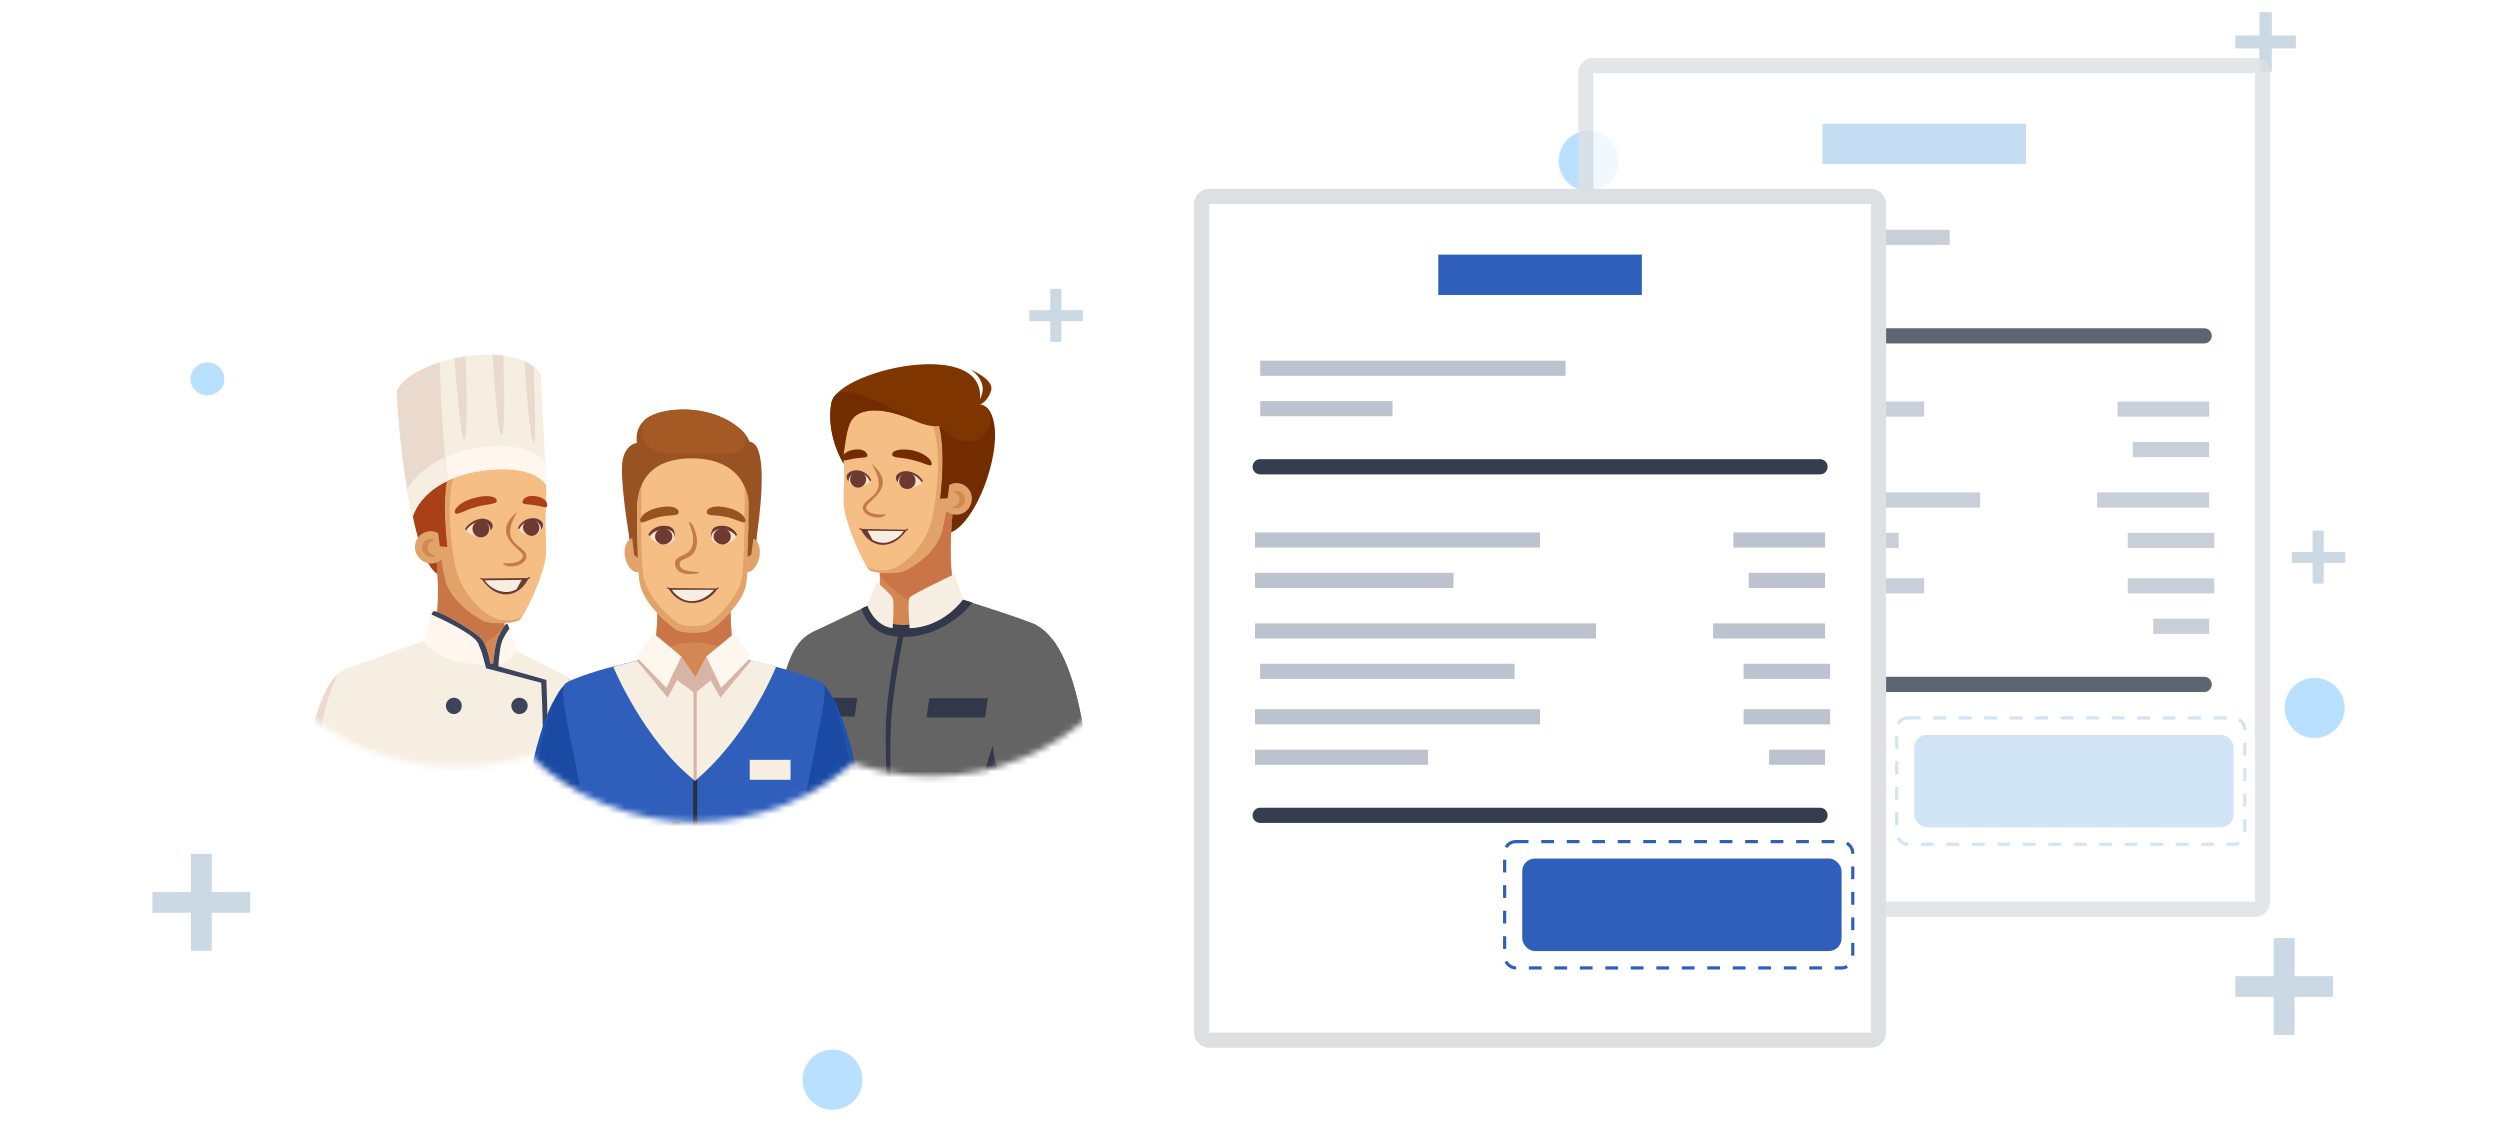 <svg width="410" height="185" viewBox="0 0 410 185" fill="none" xmlns="http://www.w3.org/2000/svg">
<path d="M382.612 163.491H376.307V169.749H372.887V163.491H366.582V160.097H372.887V153.839H376.307V160.097H382.612V163.491Z" fill="#CBD9E5"/>
<path d="M41.03 149.688H34.725V155.946H31.305V149.688H25V146.294H31.305V140.036H34.725V146.294H41.03V149.688Z" fill="#CBD9E5"/>
<path d="M177.595 52.673H174.068V56.068H172.252V52.673H168.832V50.87H172.252V47.37H174.068V50.87H177.595V52.673Z" fill="#CBD9E5"/>
<path d="M384.614 92.317H381.088V95.711H379.271V92.317H375.852V90.514H379.271V87.014H381.088V90.514H384.614V92.317Z" fill="#CBD9E5"/>
<path d="M264.296 138.965H260.449V142.89H258.312V138.965H254.465V136.95H258.312V133.025H260.449V136.95H264.296V138.965Z" fill="#CBD9E5"/>
<path d="M376.52 7.94H372.567V11.758H370.536V7.94H366.582V5.818H370.536V2H372.567V5.818H376.52V7.94Z" fill="#CBD9E5"/>
<path opacity="0.5" d="M379.611 111.17C382.283 111.17 384.527 113.397 384.527 116.049C384.527 118.807 382.283 121.034 379.611 121.034C376.833 121.034 374.695 118.807 374.695 116.049C374.695 113.397 376.833 111.17 379.611 111.17Z" fill="#77C2FF"/>
<path opacity="0.5" d="M136.537 172.136C139.315 172.136 141.453 174.363 141.453 177.121C141.453 179.773 139.315 182 136.537 182C133.758 182 131.621 179.773 131.621 177.121C131.621 174.363 133.758 172.136 136.537 172.136Z" fill="#77C2FF"/>
<path opacity="0.5" d="M260.541 21.447C263.319 21.447 265.457 23.675 265.457 26.433C265.457 29.084 263.319 31.312 260.541 31.312C257.762 31.312 255.625 29.084 255.625 26.433C255.625 23.675 257.762 21.447 260.541 21.447Z" fill="#77C2FF"/>
<path opacity="0.5" d="M34.013 59.426C35.509 59.426 36.791 60.593 36.791 62.184C36.791 63.669 35.509 64.835 34.013 64.835C32.517 64.835 31.234 63.669 31.234 62.184C31.234 60.593 32.517 59.426 34.013 59.426Z" fill="#77C2FF"/>
<path opacity="0.5" d="M209.025 149.189C210.521 149.189 211.803 150.356 211.803 151.947C211.803 153.432 210.521 154.599 209.025 154.599C207.529 154.599 206.246 153.432 206.246 151.947C206.246 150.356 207.529 149.189 209.025 149.189Z" fill="#77C2FF"/>
<path opacity="0.5" d="M270.103 112.32C271.279 112.32 272.241 113.381 272.241 114.548C272.241 115.714 271.279 116.775 270.103 116.775C268.821 116.775 267.859 115.714 267.859 114.548C267.859 113.381 268.821 112.32 270.103 112.32Z" fill="#77C2FF"/>
<g opacity="0.8" filter="url(#filter0_d_2573_6193)">
<path d="M261.32 10.75C260.63 10.75 260.07 11.31 260.07 12V147.862C260.07 148.552 260.63 149.112 261.32 149.112H369.824C370.514 149.112 371.074 148.552 371.074 147.862V12C371.074 11.31 370.514 10.75 369.824 10.75H261.32Z" fill="white" stroke="#DCE0E3" stroke-width="2.5" stroke-linejoin="round"/>
<path d="M298.879 20.283H332.265V26.911H298.879V20.283Z" fill="#B6D5EF"/>
<path d="M269.672 37.681H319.75V40.166H269.672V37.681Z" fill="#BCC3CF"/>
<path d="M269.672 44.309H291.373V46.794H269.672V44.309Z" fill="#BCC3CF"/>
<path d="M269.672 55.079H361.483H269.672Z" fill="#D3D9E3"/>
<path d="M269.672 55.079H361.483" stroke="#353E4E" stroke-width="2.493" stroke-miterlimit="100" stroke-linecap="round"/>
<path d="M269.672 112.24H361.483H269.672Z" fill="#D3D9E3"/>
<path d="M269.672 112.24H361.483" stroke="#353E4E" stroke-width="2.493" stroke-miterlimit="100" stroke-linecap="round"/>
<path d="M268.824 65.846H315.564V68.331H268.824V65.846Z" fill="#BCC3CF"/>
<path d="M268.824 72.474H301.375V74.959H268.824V72.474Z" fill="#BCC3CF"/>
<path d="M268.824 103.952H297.202V101.467H268.824V103.952Z" fill="#BCC3CF"/>
<path d="M268.824 97.326H315.564V94.841H268.824V97.326Z" fill="#BCC3CF"/>
<path d="M269.656 87.385H311.388V89.87H269.656V87.385Z" fill="#BCC3CF"/>
<path d="M268.824 80.757H324.745V83.242H268.824V80.757Z" fill="#BCC3CF"/>
<path d="M362.305 65.846H347.281V68.331H362.305V65.846Z" fill="#BCC3CF"/>
<path d="M362.301 72.474H349.781V74.959H362.301V72.474Z" fill="#BCC3CF"/>
<path d="M362.31 103.954H353.129V101.469H362.31V103.954Z" fill="#BCC3CF"/>
<path d="M363.138 97.325H348.949V94.84H363.138V97.325Z" fill="#BCC3CF"/>
<path d="M363.138 87.385H348.949V89.87H363.138V87.385Z" fill="#BCC3CF"/>
<path d="M362.307 80.757H343.945V83.242H362.307V80.757Z" fill="#BCC3CF"/>
<rect x="313.941" y="120.513" width="52.375" height="15.174" rx="2.086" fill="#C5DDF2"/>
<rect x="311.058" y="117.739" width="57.092" height="20.722" rx="1.825" stroke="#C5DDF2" stroke-width="0.521" stroke-dasharray="2.09 2.09"/>
</g>
<g filter="url(#filter1_d_2573_6193)">
<path d="M198.32 32.221C197.63 32.221 197.07 32.78 197.07 33.471V169.333C197.07 170.023 197.63 170.583 198.32 170.583H306.824C307.514 170.583 308.074 170.023 308.074 169.333V33.471C308.074 32.78 307.514 32.221 306.824 32.221H198.32Z" fill="white" stroke="#DCE0E3" stroke-width="2.5" stroke-linejoin="round"/>
<path d="M235.879 41.754H269.265V48.381H235.879V41.754Z" fill="#2F5FBB"/>
<path d="M206.672 59.151H256.75V61.637H206.672V59.151Z" fill="#BCC3CF"/>
<path d="M206.672 65.779H228.373V68.265H206.672V65.779Z" fill="#BCC3CF"/>
<path d="M206.672 76.551H298.483H206.672Z" fill="#D3D9E3"/>
<path d="M206.672 76.551H298.483" stroke="#353E4E" stroke-width="2.493" stroke-miterlimit="100" stroke-linecap="round"/>
<path d="M206.672 133.71H298.483H206.672Z" fill="#D3D9E3"/>
<path d="M206.672 133.71H298.483" stroke="#353E4E" stroke-width="2.493" stroke-miterlimit="100" stroke-linecap="round"/>
<path d="M205.824 87.317H252.564V89.803H205.824V87.317Z" fill="#BCC3CF"/>
<path d="M205.824 93.945H238.375V96.431H205.824V93.945Z" fill="#BCC3CF"/>
<path d="M205.824 125.427H234.202V122.941H205.824V125.427Z" fill="#BCC3CF"/>
<path d="M205.824 118.799H252.564V116.313H205.824V118.799Z" fill="#BCC3CF"/>
<path d="M206.66 108.856H248.392V111.342H206.66V108.856Z" fill="#BCC3CF"/>
<path d="M205.824 102.229H261.745V104.715H205.824V102.229Z" fill="#BCC3CF"/>
<path d="M299.305 87.317H284.281V89.803H299.305V87.317Z" fill="#BCC3CF"/>
<path d="M299.301 93.945H286.781V96.431H299.301V93.945Z" fill="#BCC3CF"/>
<path d="M299.31 125.427H290.129V122.941H299.31V125.427Z" fill="#BCC3CF"/>
<path d="M300.138 118.799H285.949V116.313H300.138V118.799Z" fill="#BCC3CF"/>
<path d="M300.138 108.855H285.949V111.341H300.138V108.855Z" fill="#BCC3CF"/>
<path d="M299.307 102.229H280.945V104.715H299.307V102.229Z" fill="#BCC3CF"/>
<rect x="249.645" y="140.797" width="52.375" height="15.174" rx="2.086" fill="#2F5FBB"/>
<rect x="246.761" y="138.022" width="57.092" height="20.722" rx="1.825" stroke="#2F5FBB" stroke-width="0.521" stroke-dasharray="2.09 2.09"/>
</g>
<g filter="url(#filter2_d_2573_6193)">
<mask id="mask0_2573_6193" style="mask-type:alpha" maskUnits="userSpaceOnUse" x="114" y="52" width="78" height="76">
<ellipse cx="152.66" cy="89.721" rx="38.613" ry="37.569" fill="#D9D9D9"/>
</mask>
<g mask="url(#mask0_2573_6193)">
<path d="M154.054 87.633C155.555 87.407 166.442 70.589 161.637 66.685C159.159 64.658 154.88 72.166 154.88 72.166C154.88 72.166 150.6 87.182 154.054 87.633Z" fill="#7F3500"/>
<path d="M161.642 66.685C166.222 70.439 159.69 88.758 154.359 87.482C154.659 86.431 154.96 85.079 155.26 83.127C155.31 82.026 155.36 81 155.41 80.049L155.185 81.701L154.209 81.776C154.209 81.776 155.185 74.343 154.059 69.988C154.809 70.739 159.014 74.418 161.642 71.039C163.444 68.787 161.642 66.685 161.642 66.685Z" fill="#722C00"/>
<path d="M132.13 166.091L134.683 166.241C134.908 162.637 136.785 150.024 136.635 147.621C136.259 141.464 135.809 140.864 135.659 138.686C135.509 136.509 138.662 125.247 139.863 121.568C141.065 117.889 138.962 102.498 134.232 103.774C128.076 105.501 126.349 125.848 126.349 138.386C126.274 147.471 130.328 162.262 132.13 166.091Z" fill="#E2A36A"/>
<path d="M133.186 103.698C129.732 105.425 127.33 110.155 125.828 131.628L137.616 134.256C137.616 134.256 148.277 96.265 133.186 103.698Z" fill="#646464"/>
<path d="M170.049 102.573C169.223 101.897 156.535 97.918 156.535 97.918C152.48 98.143 150.078 97.693 144.522 98.293L133.185 103.699C133.185 103.699 131.458 112.484 132.133 121.643C132.284 122.92 133.635 126.824 133.71 128.25C134.161 141.99 134.01 155.955 134.01 155.955C142.57 159.334 153.907 159.258 166.671 155.955C167.872 154.829 166.37 148.672 163.818 134.482C163.818 134.482 170.8 103.324 170.049 102.573Z" fill="#646464"/>
<path d="M159.459 98.819C157.732 98.293 156.53 97.918 156.53 97.918C152.476 98.143 150.074 97.693 144.518 98.293L141.289 99.795C141.664 101.221 143.016 104.3 147.746 104.45C153.602 104.675 158.032 100.771 159.459 98.819Z" fill="#323749"/>
<path d="M156.532 81.775C156.532 81.775 154.88 91.986 156.907 98.368C156.907 98.368 153.078 102.498 148.198 102.498C144.294 102.498 143.543 100.395 143.543 100.395C143.543 100.395 144.594 97.918 144.219 92.737L156.532 81.775Z" fill="#D38753"/>
<path d="M153.077 100.097C148.422 99.121 144.293 94.691 144.293 94.316V88.535L156.456 81.853L156.531 81.928C156.306 83.204 155.03 92.439 156.907 98.37C156.907 98.37 155.78 99.196 153.077 100.097Z" fill="#C97547"/>
<path d="M163.808 134.482C163.808 134.482 164.409 131.779 165.235 127.875L163.358 120.442C163.358 120.442 159.378 133.131 159.228 134.332C159.153 135.458 161.556 150.775 161.706 157.081C163.308 156.781 164.959 156.406 166.661 155.955C167.863 154.829 166.361 148.673 163.808 134.482Z" fill="#323749"/>
<path d="M149.175 103.022C149.175 103.022 148.799 98.442 149.175 97.991C149.55 97.466 156.533 94.162 156.533 94.162L157.959 98.291C157.959 98.291 154.806 102.871 149.175 103.022Z" fill="#F7EEE2"/>
<path d="M146.396 103.023C146.396 103.023 146.696 98.668 146.396 98.067C146.171 97.467 143.768 95.439 143.768 95.439L142.191 99.194C142.191 99.194 143.318 102.647 146.396 103.023Z" fill="#F7EEE2"/>
<path d="M148.198 104.225C148.198 104.225 146.321 113.235 146.095 119.241C145.795 125.248 146.321 132.08 146.546 136.885C146.771 141.69 146.996 158.433 146.996 158.433H145.945C145.945 158.433 145.945 141.165 145.72 136.96C145.495 132.756 145.194 122.995 145.27 119.241C145.42 112.709 147.372 103.925 147.372 103.925L148.198 104.225Z" fill="#323749"/>
<path d="M161.56 117.664H151.949L152.4 114.511H162.01L161.56 117.664Z" fill="#323749"/>
<path d="M140.162 117.515H131.453L131.904 114.437H140.613L140.162 117.515Z" fill="#323749"/>
<path d="M138.66 76.52C138.66 76.52 135.357 71.715 136.333 66.084C137.384 60.378 165.164 54.446 160.133 67.886C160.133 67.886 145.793 82.752 138.66 76.52Z" fill="#7F3500"/>
<path d="M155.257 83.126C154.882 85.228 154.657 86.654 154.281 87.706C152.93 91.385 148.725 93.412 148.725 93.412C147.524 94.237 143.47 94.087 142.569 93.487C141.743 92.811 138.74 86.204 138.439 83.201C138.214 81.324 138.439 79.747 138.439 78.396C138.439 75.843 138.214 74.041 138.364 71.188C138.589 68.335 142.043 66.533 146.323 66.758C156.158 67.209 156.008 71.338 155.257 83.126Z" fill="#F4BE84"/>
<path d="M151.426 67.583C155.331 70.436 153.454 82.749 152.778 85.377C151.426 90.482 147.297 92.885 147.297 92.885C144.669 94.311 142.191 93.035 142.191 93.035C142.342 93.235 142.467 93.385 142.567 93.486C143.468 94.086 147.522 94.237 148.723 93.411C148.723 93.411 152.928 91.383 154.279 87.704C154.655 86.653 154.88 85.227 155.255 83.125C155.856 73.89 156.081 69.31 151.426 67.583Z" fill="#E2A36A"/>
<path d="M155.554 79.148L155.179 81.701L154.203 81.776C154.203 81.776 155.705 70.364 152.852 67.511C152.852 67.511 157.281 67.136 155.554 79.148Z" fill="#7F3500"/>
<path d="M155.784 68.937C155.784 68.937 154.508 71.039 150.003 69.012C140.468 64.657 138.516 70.063 138.516 70.063C138.516 70.063 140.843 58.2 155.784 68.937Z" fill="#7F3500"/>
<path d="M138.22 75.843C137.394 74.416 135.592 70.512 136.343 66.083C136.443 65.732 136.593 65.382 136.794 65.031C138.971 62.254 148.281 68.26 150.533 69.161C145.578 67.059 142.8 66.984 141.073 67.734C139.271 68.635 138.896 69.912 138.22 75.843Z" fill="#722C00"/>
<path d="M154.281 82.001C154.356 83.427 155.558 84.478 156.984 84.403C158.411 84.328 159.462 83.052 159.387 81.625C159.312 80.199 158.11 79.147 156.684 79.222C155.257 79.373 154.206 80.574 154.281 82.001Z" fill="#E2A36A"/>
<path d="M156.312 83.127C156.988 83.052 157.438 82.376 157.363 81.776C157.288 81.1 156.763 80.65 156.087 80.725C156.287 80.624 156.487 80.549 156.687 80.499C157.438 80.424 158.189 80.95 158.264 81.776C158.339 82.526 157.739 83.277 156.988 83.352C156.612 83.352 156.237 83.277 156.012 83.052C156.112 83.102 156.212 83.127 156.312 83.127Z" fill="#D38753"/>
<path d="M155.41 81.701L154.209 81.776C154.209 81.776 155.185 74.343 154.059 69.988C154.284 70.213 155.26 70.964 155.936 71.415C156.161 74.118 156.086 76.67 155.41 81.701Z" fill="#722C00"/>
<path d="M159.907 66.684C159.907 66.684 161.484 64.957 161.108 63.23C160.733 61.504 159.156 60.602 159.156 60.602C159.156 60.602 163.136 62.254 162.535 64.056C161.859 66.384 159.907 66.684 159.907 66.684Z" fill="#7F3500"/>
<path d="M142.947 76.07C147.602 79.975 141.896 82.227 142.046 83.278C142.347 84.704 145.275 84.329 145.275 84.329C144.899 85.305 141.746 84.93 141.521 83.428C141.22 81.401 146.326 81.701 142.947 76.07Z" fill="#C47B49"/>
<path d="M141.141 86.732L148.724 86.883C148.724 86.883 147.297 89.36 144.745 89.36C142.192 89.285 141.141 86.732 141.141 86.732Z" fill="#6D3A31"/>
<path d="M142.266 87.031L148.197 87.106C148.197 87.106 147.371 88.533 145.419 88.983C144.143 89.209 143.092 88.533 143.092 88.533L142.266 87.031Z" fill="#F7EEE2"/>
<path d="M148.729 86.731C148.654 86.806 148.504 86.956 148.579 86.956C148.579 87.031 148.729 86.956 148.879 86.956C148.929 86.906 148.929 86.831 148.879 86.731C148.879 86.681 148.829 86.681 148.729 86.731Z" fill="#6D3A31"/>
<path d="M140.993 86.807C141.143 86.882 141.293 86.882 141.293 86.807C141.368 86.807 141.218 86.657 141.143 86.657C141.043 86.607 140.968 86.607 140.918 86.657C140.918 86.707 140.943 86.757 140.993 86.807Z" fill="#6D3A31"/>
<path d="M147.223 79.072C146.322 78.021 147.598 77.195 148.724 77.27C150.076 77.345 151.202 78.397 151.352 78.922L151.127 79.072C151.127 79.072 147.448 79.297 147.223 79.072Z" fill="#6D3A31"/>
<path d="M147.297 79.147C147.147 78.772 147.598 77.645 148.799 77.645C150 77.645 151.127 78.847 151.127 79.147C151.127 79.522 148.273 81.099 147.297 79.147Z" fill="#FFE4CB"/>
<path d="M150.156 78.847C150.156 79.597 149.555 80.198 148.805 80.198C148.054 80.198 147.453 79.672 147.453 78.922C147.453 78.171 148.054 77.57 148.805 77.495C149.555 77.495 150.156 78.096 150.156 78.847Z" fill="#6D3A31"/>
<path d="M139.114 78.924C138.288 77.873 139.489 77.047 140.615 77.122C141.892 77.197 142.717 78.248 142.868 78.774L142.642 78.924C142.642 78.924 139.339 79.149 139.114 78.924Z" fill="#6D3A31"/>
<path d="M139.192 78.998C139.042 78.623 139.492 77.572 140.619 77.496C141.745 77.421 142.646 78.623 142.646 78.998C142.646 79.299 140.168 80.875 139.192 78.998Z" fill="#FFE4CB"/>
<path d="M142.042 78.623C142.042 79.374 141.441 79.975 140.69 79.975C140.015 79.975 139.414 79.374 139.414 78.698C139.414 77.947 140.015 77.347 140.69 77.347C141.441 77.347 142.042 77.872 142.042 78.623Z" fill="#6D3A31"/>
<path d="M142.263 74.644C142.338 75.094 141.512 75.019 140.311 75.169C139.185 75.32 138.209 75.77 138.134 75.32C138.059 74.569 138.884 73.893 140.086 73.743C141.587 73.518 142.188 74.194 142.263 74.644Z" fill="#722C00"/>
<path d="M152.772 76.22C152.547 76.595 151.271 75.769 149.469 75.394C147.667 74.943 146.24 75.169 146.315 74.493C146.39 73.742 148.042 73.517 149.844 73.892C152.172 74.493 152.998 75.769 152.772 76.22Z" fill="#722C00"/>
<path d="M169.516 102.498C175.673 104.45 178.376 127.199 177.625 139.738C176.574 158.207 170.643 167.367 170.643 167.367L168.315 167.217C168.315 167.217 166.588 152.651 167.189 146.57C167.79 140.488 167.865 141.915 168.09 139.738C168.315 137.56 164.636 126.749 163.51 123.07C162.459 119.391 164.861 101.071 169.516 102.498Z" fill="#F4BE84"/>
<path d="M163.212 124.946L166.816 136.508L179.054 134.857C179.054 134.857 178.754 107.227 170.044 102.572C161.26 97.992 161.635 116.537 163.212 124.946Z" fill="#646464"/>
<path d="M179.055 134.858C179.055 134.858 178.83 112.709 172.523 104.751C175.977 114.887 176.277 131.63 176.202 135.083L179.055 134.858Z" fill="#646464"/>
</g>
</g>
<g filter="url(#filter3_d_2573_6193)">
<mask id="mask1_2573_6193" style="mask-type:alpha" maskUnits="userSpaceOnUse" x="36" y="50" width="78" height="76">
<ellipse cx="74.922" cy="88.216" rx="38.613" ry="37.569" fill="#D9D9D9"/>
</mask>
<g mask="url(#mask1_2573_6193)">
<path d="M67.363 82.831C67.363 82.831 68.897 93.031 72.118 94.335C75.34 95.716 71.965 79.533 71.965 79.533L67.363 82.831Z" fill="#AA4017"/>
<path d="M99.574 168.265L91.137 168.035C90.83 164.354 90.6 160.596 90.677 158.065C90.907 151.853 91.751 149.399 91.827 147.174C91.904 144.95 87.456 134.06 86.152 130.379C84.848 126.697 86.996 109.288 91.827 110.515C98.193 112.049 101.338 133.753 101.338 146.561C101.338 155.381 100.494 162.82 99.574 168.265Z" fill="#EADACE"/>
<path d="M56.863 109.672L69.901 104.917C73.966 105.147 78.338 105.531 84.013 106.374L93.14 111.052C93.14 111.052 93.14 122.48 92.756 136.591C92.296 150.626 93.216 162.821 93.216 162.821C82.326 164.968 70.208 165.275 59.778 161.21C59.778 161.21 59.011 160.443 59.471 158.219C59.931 155.995 62.462 142.267 62.462 142.267C62.462 142.267 60.161 125.164 56.863 109.672Z" fill="#F7EEE2"/>
<path d="M71.197 88.429C71.197 88.429 72.808 98.859 70.891 105.378C70.891 105.378 78.483 109.059 80.707 108.829C82.932 108.599 83.469 107.449 83.469 107.449C83.469 107.449 82.472 104.918 82.778 99.626L71.197 88.429Z" fill="#D38753"/>
<path d="M75.799 107.523C79.404 105.989 81.781 103.765 82.702 102.768C82.702 102.41 82.702 102.052 82.702 101.694L77.41 94.408L71.274 88.503V88.58C71.427 89.883 72.655 99.317 70.891 105.375C70.891 105.375 73.268 106.526 75.799 107.523Z" fill="#C97547"/>
<path d="M80.941 108.906C80.941 108.906 81.095 105.839 81.708 104.458C82.092 103.614 82.859 102.234 83.165 102.311C83.549 102.387 84.546 106.529 84.546 106.529C84.546 106.529 84.163 109.213 80.941 108.906Z" fill="#FFF7EE"/>
<path d="M72.353 91.111C72.66 93.258 72.89 94.638 73.273 95.789C74.731 99.47 78.949 101.618 78.949 101.618C80.176 102.461 84.317 102.308 85.238 101.618C86.081 101.004 89.226 94.255 89.533 91.187C89.686 89.27 89.456 87.659 89.456 86.279C89.456 83.671 89.686 81.831 89.533 78.916C89.302 76.002 85.775 74.161 81.403 74.391C71.356 74.775 71.51 78.993 72.353 91.111Z" fill="#F4BE84"/>
<path d="M76.186 75.236C72.198 78.151 74.115 90.652 74.806 93.413C76.186 98.628 80.404 101.005 80.404 101.005C83.089 102.539 85.62 101.235 85.62 101.235C85.466 101.44 85.338 101.568 85.236 101.619C84.316 102.309 80.174 102.462 78.947 101.619C78.947 101.619 74.729 99.471 73.272 95.79C72.888 94.64 72.658 93.259 72.351 91.112C71.661 81.679 71.431 77 76.186 75.236Z" fill="#E2A36A"/>
<path d="M71.968 87.047L72.351 89.578L73.349 89.731C73.349 89.731 71.815 78.074 74.729 75.159C74.729 75.159 70.281 74.776 71.968 87.047Z" fill="#B74918"/>
<path d="M71.738 76.616C71.738 76.616 73.042 78.764 77.644 76.616C87.384 72.245 89.378 77.767 89.378 77.767C89.378 77.767 87 65.649 71.738 76.616Z" fill="#B74918"/>
<path d="M73.278 89.96C73.201 91.417 71.974 92.49 70.517 92.414C69.059 92.26 67.986 91.033 68.062 89.576C68.139 88.119 69.366 87.045 70.823 87.122C72.281 87.275 73.354 88.502 73.278 89.96Z" fill="#E2A36A"/>
<path d="M71.212 91.033C70.521 90.956 70.061 90.342 70.138 89.652C70.215 89.039 70.751 88.578 71.442 88.578C71.237 88.476 71.032 88.425 70.828 88.425C70.061 88.272 69.294 88.885 69.217 89.652C69.141 90.496 69.754 91.186 70.521 91.339C70.905 91.339 71.288 91.263 71.518 91.033C71.416 91.084 71.314 91.084 71.212 91.033Z" fill="#D38753"/>
<path d="M72.126 89.578L73.353 89.731C73.353 89.731 72.356 82.139 73.507 77.69C73.276 77.921 72.279 78.687 71.589 79.148C71.359 81.909 71.436 84.439 72.126 89.578Z" fill="#AA4017"/>
<path d="M84.85 83.904C80.095 87.892 85.924 90.193 85.77 91.19C85.464 92.724 82.473 92.341 82.473 92.341C82.856 93.338 86.077 92.954 86.307 91.42C86.691 89.35 81.399 89.656 84.85 83.904Z" fill="#C47B49"/>
<path d="M86.707 94.795L78.961 94.872C78.961 94.872 80.418 97.479 83.026 97.479C85.633 97.403 86.707 94.795 86.707 94.795Z" fill="#6D3A31"/>
<path d="M85.555 95.1L79.496 95.176C79.496 95.176 80.34 96.633 82.334 97.017C83.638 97.324 84.711 96.633 84.711 96.633L85.555 95.1Z" fill="#F7EEE2"/>
<path d="M78.954 94.793C79.03 94.87 79.184 94.947 79.107 95.023C79.107 95.023 78.954 95.023 78.8 94.947C78.749 94.895 78.749 94.844 78.8 94.793C78.8 94.742 78.851 94.742 78.954 94.793Z" fill="#6D3A31"/>
<path d="M86.851 94.87C86.698 94.946 86.544 94.946 86.544 94.87C86.468 94.87 86.621 94.716 86.698 94.64C86.8 94.64 86.877 94.665 86.928 94.716C86.928 94.767 86.902 94.819 86.851 94.87Z" fill="#6D3A31"/>
<path d="M80.484 86.973C81.404 85.899 80.1 84.979 78.95 85.055C77.569 85.209 76.419 86.282 76.266 86.819L76.496 86.973C76.496 86.973 80.254 87.203 80.484 86.973Z" fill="#6D3A31"/>
<path d="M80.404 87.05C80.557 86.666 80.097 85.516 78.946 85.516C77.719 85.439 76.492 86.666 76.492 87.05C76.492 87.357 79.407 89.044 80.404 87.05Z" fill="#FFE4CB"/>
<path d="M77.484 86.742C77.484 87.509 78.098 88.122 78.865 88.122C79.632 88.122 80.245 87.509 80.245 86.742C80.245 86.052 79.632 85.361 78.865 85.361C78.098 85.361 77.484 85.975 77.484 86.742Z" fill="#6D3A31"/>
<path d="M88.768 86.818C89.612 85.744 88.385 84.901 87.234 84.978C85.931 85.054 85.087 86.128 84.934 86.665L85.164 86.741C85.164 86.741 88.538 87.048 88.768 86.818Z" fill="#6D3A31"/>
<path d="M88.688 86.818C88.841 86.434 88.381 85.361 87.231 85.361C86.08 85.284 85.16 86.511 85.16 86.895C85.16 87.201 87.691 88.812 88.688 86.818Z" fill="#FFE4CB"/>
<path d="M85.773 86.51C85.773 87.2 86.387 87.814 87.154 87.89C87.844 87.89 88.458 87.277 88.458 86.587C88.458 85.82 87.844 85.206 87.154 85.206C86.387 85.206 85.773 85.743 85.773 86.51Z" fill="#6D3A31"/>
<path d="M85.688 82.293C85.612 82.753 86.455 82.677 87.606 82.83C88.756 82.983 89.677 83.444 89.753 82.983C89.83 82.14 88.986 81.526 87.836 81.373C86.379 81.143 85.765 81.833 85.688 82.293Z" fill="#AA4017"/>
<path d="M74.65 84.133C74.88 84.594 76.184 83.673 78.101 83.136C80.019 82.6 81.552 82.753 81.476 82.063C81.322 81.296 79.635 81.142 77.718 81.679C75.187 82.369 74.343 83.673 74.65 84.133Z" fill="#AA4017"/>
<path d="M80.408 108.982C80.408 108.982 80.101 105.761 78.644 104.457C77.186 103.153 71.971 100.086 71.128 100.239C70.668 100.316 69.594 105.224 69.594 105.224C69.594 105.224 71.665 109.212 80.408 108.982Z" fill="#FFF7EE"/>
<path d="M78.642 104.457C77.184 103.153 71.969 100.086 71.126 100.239C71.049 100.239 70.896 100.469 70.742 100.776C71.969 101.313 77.491 103.844 78.335 105.377C79.025 106.451 79.409 108.062 79.562 108.982C79.818 108.982 80.099 108.982 80.406 108.982C80.406 108.982 80.099 105.761 78.642 104.457Z" fill="#3D4359"/>
<path d="M93.213 162.823C93.213 162.772 93.213 162.567 93.213 162.209C91.372 162.516 87.001 163.13 80.328 163.36C71.355 163.667 65.756 160.982 65.756 160.369C65.756 159.679 67.904 144.263 67.75 141.579C67.52 138.895 61.922 118.341 61.922 118.341L59.774 125.243C61.385 134.83 62.458 142.269 62.458 142.269C62.458 142.269 59.928 155.997 59.467 158.221C59.007 160.446 59.774 161.212 59.774 161.212C70.204 165.277 82.322 164.97 93.213 162.823Z" fill="#E2CEC3"/>
<path d="M83.545 103.078C83.392 102.617 83.238 102.311 83.162 102.311C82.855 102.234 82.088 103.614 81.704 104.458C81.091 105.839 80.937 108.83 80.861 108.83H80.094L81.704 109.597C81.704 109.597 81.858 106.836 82.241 105.455C82.471 104.611 83.238 103.538 83.545 103.078Z" fill="#3D4359"/>
<path d="M86.54 115.731C86.54 116.497 85.926 117.111 85.159 117.111C84.469 117.111 83.856 116.497 83.856 115.731C83.856 115.04 84.469 114.427 85.159 114.427C85.926 114.427 86.54 115.04 86.54 115.731Z" fill="#3D4359"/>
<path d="M75.725 115.731C75.725 116.497 75.188 117.111 74.421 117.111C73.731 117.111 73.117 116.497 73.117 115.731C73.117 115.04 73.731 114.427 74.421 114.427C75.188 114.427 75.725 115.04 75.725 115.731Z" fill="#3D4359"/>
<path d="M89.605 111.514L80.402 108.907L79.405 105.839C79.175 105.839 79.098 105.762 79.021 105.686C78.868 105.686 78.689 105.686 78.484 105.686C79.251 107.296 79.712 109.597 79.712 109.597L88.761 111.974C89.528 126.623 88.685 141.655 89.145 163.512C89.4 163.461 89.656 163.436 89.912 163.436C89.145 147.1 90.372 131.685 89.605 111.514Z" fill="#3D4359"/>
<path d="M51.877 169.189L60.236 168.422C60.313 164.817 60.39 161.06 60.083 158.529C59.546 152.316 58.549 149.862 58.319 147.638C58.089 145.491 63.151 130.689 64.224 126.931C65.375 123.173 61.617 108.141 56.862 109.675C50.573 111.592 48.042 134.83 48.809 147.638C49.346 156.458 50.65 163.82 51.877 169.189Z" fill="#F7EEE2"/>
<path d="M53.87 166.351C52.643 160.983 51.339 153.62 50.802 144.877C50.189 134.677 51.646 117.958 55.404 110.519C50.189 115.274 48.118 135.827 48.808 147.638C49.345 156.458 50.649 163.82 51.876 169.189L60.236 168.422C60.287 167.553 60.312 166.684 60.312 165.815L53.87 166.351Z" fill="#EADACE"/>
<path d="M67.674 84.746C67.674 84.746 69.208 78.227 80.022 77.077C87.998 76.233 89.609 79.608 89.609 79.608L88.688 61.355C84.7 55.449 67.674 58.594 65.066 64.116C65.45 71.632 66.293 78.611 67.674 84.746Z" fill="#F7EEE2"/>
<path d="M89.609 79.607L89.379 75.619C87.691 74.085 84.394 72.551 78.872 73.318C71.049 74.469 67.674 78.533 66.754 80.374C67.01 81.857 67.316 83.314 67.674 84.746C67.674 84.746 69.208 78.227 80.022 77.076C87.998 76.233 89.609 79.607 89.609 79.607Z" fill="#FFF7EE"/>
<path d="M72.122 59.438C68.748 60.511 65.987 62.122 65.066 64.116C65.45 71.632 66.293 78.611 67.674 84.746C67.674 84.746 68.518 81.142 73.426 78.841C72.506 71.632 72.199 62.812 72.122 59.438Z" fill="#EADACE"/>
<path d="M72.966 75.005C69.285 76.692 67.444 79.07 66.754 80.373C67.01 81.856 67.316 83.313 67.674 84.745C67.674 84.745 68.518 81.14 73.426 78.84C73.273 77.561 73.12 76.283 72.966 75.005Z" fill="#F7EEE2"/>
<path d="M76.111 72.092C76.801 72.168 76.494 61.201 76.341 58.44C75.727 58.543 75.114 58.645 74.5 58.747C74.807 62.352 75.574 72.015 76.111 72.092Z" fill="#EADACE"/>
<path d="M82.242 71.326C82.933 71.48 82.626 61.356 82.549 58.289C81.987 58.237 81.399 58.212 80.785 58.212C80.939 61.126 81.629 71.25 82.242 71.326Z" fill="#EADACE"/>
<path d="M87.538 72.631C87.998 72.708 87.615 63.735 87.538 60.13C87.538 60.13 86.771 59.517 86.004 59.21C86.157 62.048 86.924 72.478 87.538 72.631Z" fill="#EADACE"/>
</g>
</g>
<g filter="url(#filter4_d_2573_6193)">
<mask id="mask2_2573_6193" style="mask-type:alpha" maskUnits="userSpaceOnUse" x="75" y="59" width="78" height="76">
<ellipse cx="114.051" cy="97.233" rx="38.613" ry="37.569" fill="#9C2121"/>
</mask>
<g mask="url(#mask2_2573_6193)">
<path d="M134.273 111.751C139.181 113.833 144.163 140.749 141.709 149.746C138.214 162.684 120.071 169.079 120.071 169.079L117.469 166.253C117.469 166.253 130.035 150.639 130.63 148.408C131.225 146.177 119.328 109.223 134.273 111.751Z" fill="#1B4AA4"/>
<path d="M136.724 114.801C140.293 124.541 141.78 142.238 139.996 148.93C136.873 160.306 122.373 166.701 119.027 167.965L120.068 169.08C120.068 169.08 138.211 162.686 141.706 149.748C143.714 142.312 140.962 122.682 136.724 114.801Z" fill="#2153B1"/>
<path d="M93.382 111.751C88.475 113.833 83.493 140.749 85.947 149.746C89.442 162.684 107.51 169.079 107.51 169.079L110.113 166.253C110.113 166.253 97.546 150.639 96.952 148.408C96.357 146.177 108.328 109.223 93.382 111.751Z" fill="#1B4AA4"/>
<path d="M90.848 114.801C87.279 124.541 85.792 142.238 87.577 148.93C90.7 160.306 105.199 166.701 108.545 167.965L107.504 169.08C107.504 169.08 89.436 162.686 85.941 149.748C83.859 142.312 86.61 122.682 90.848 114.801Z" fill="#2153B1"/>
<path d="M134.936 112.123C133.449 110.859 121.626 107.29 114.116 107.29C114.017 107.29 113.918 107.315 113.819 107.364C113.72 107.315 113.621 107.29 113.522 107.29C106.012 107.29 94.189 110.859 92.702 112.123C90.843 113.685 96.791 130.712 97.461 146.773C97.981 157.926 95.081 168.559 95.304 171.161L110.696 175.771L114.042 167.22L117.016 175.771L132.185 171.161C132.705 167.592 129.731 157.628 130.177 146.773C130.847 130.712 136.572 113.536 134.936 112.123Z" fill="#2F5FBB"/>
<path d="M113.668 168.039L114.04 167.221L114.337 168.113V125.136H113.668V168.039Z" fill="#2A2E3D"/>
<path d="M114.115 107.29C114.016 107.29 113.917 107.315 113.817 107.364C113.718 107.315 113.619 107.29 113.52 107.29C108.538 107.29 101.549 109 100.582 109.372C100.582 109.372 105.564 121.418 113.966 128.035C113.966 128.035 121.773 122.161 127.276 109.372C124.896 108.405 116.643 107.29 114.115 107.29Z" fill="#F7EEE2"/>
<path d="M106.98 110.338C106.98 110.338 108.021 103.052 107.873 97.772H119.695C119.695 97.772 119.918 106.992 120.662 110.338L114.044 112.123L106.98 110.338Z" fill="#D38753"/>
<path d="M119.691 97.772H107.868C107.943 100.97 107.571 104.985 107.273 107.587V107.736C107.273 107.736 109.355 105.357 113.891 105.357C117.386 105.357 119.468 106.695 120.211 107.216C119.84 103.2 119.691 97.772 119.691 97.772Z" fill="#C97547"/>
<path d="M124.005 88.552C124.005 88.552 125.789 77.845 124.377 73.904C123.336 70.855 120.436 73.458 120.436 73.458L119.246 80.596L124.005 88.552Z" fill="#995221"/>
<path d="M103.043 83.795L103.266 89.297H124.011L124.309 83.126C124.309 83.126 123.268 75.765 113.601 75.765C103.935 75.765 103.043 83.795 103.043 83.795Z" fill="#995221"/>
<path d="M124.607 91.007C124.384 92.569 123.492 93.832 122.6 93.832C121.633 93.832 121.038 92.569 121.187 91.007C121.335 89.52 122.228 88.256 123.194 88.256C124.087 88.256 124.756 89.52 124.607 91.007Z" fill="#E2A36A"/>
<path d="M102.443 91.007C102.666 92.569 103.558 93.832 104.45 93.832C105.417 93.832 106.012 92.569 105.863 91.007C105.714 89.52 104.822 88.256 103.855 88.256C102.963 88.256 102.294 89.52 102.443 91.007Z" fill="#E2A36A"/>
<path d="M122.737 81.639C122.291 76.36 118.945 74.129 113.74 74.129C108.387 74.129 105.041 76.508 104.52 81.713C104.52 81.713 104.297 92.42 104.966 95.766C105.635 99.187 110.097 102.904 111.212 103.425C112.402 103.871 115.227 103.797 116.268 103.425C117.309 103.053 121.919 98.889 122.365 95.766C122.812 92.643 122.737 81.639 122.737 81.639Z" fill="#F4BE84"/>
<path d="M113.003 85.578C112.78 85.652 115.085 89.593 112.26 90.932C111.145 91.452 110.624 91.749 110.698 92.493C110.798 93.286 111.268 93.807 112.111 94.055C112.929 94.278 114.565 94.129 114.639 93.906C114.639 93.608 111.442 94.055 111.442 92.493C111.442 91.824 112.334 91.749 113.152 91.229C115.532 89.668 113.598 85.429 113.003 85.578Z" fill="#C47B49"/>
<path d="M122.737 81.639C122.589 80.004 122.142 78.665 121.473 77.55C121.771 78.442 121.994 79.409 122.142 80.524C122.142 80.524 122.142 91.529 121.696 94.651C121.324 97.849 117.012 101.938 116.045 102.31C115.153 102.756 112.476 102.831 111.435 102.31C110.32 101.864 106.23 98.072 105.561 94.651C104.966 91.305 105.189 80.524 105.189 80.524C105.264 79.483 105.487 78.516 105.858 77.698C105.115 78.74 104.669 80.078 104.52 81.714C104.52 81.714 104.297 92.421 104.966 95.767C105.635 99.187 110.097 102.905 111.212 103.425C112.402 103.872 115.227 103.797 116.268 103.425C117.309 103.054 121.919 98.89 122.365 95.767C122.812 92.644 122.737 81.639 122.737 81.639Z" fill="#E2A36A"/>
<path d="M116.578 88.034C116.578 86.621 117.247 86.1 118.883 86.249C120.519 86.546 120.891 87.736 120.891 87.736L120.668 87.885C120.668 87.885 116.801 88.331 116.578 88.034Z" fill="#6D3A31"/>
<path d="M116.658 88.108C116.583 87.737 116.955 86.844 118.145 86.77C119.409 86.696 120.673 87.588 120.673 87.96C120.673 88.183 119.929 89.224 118.516 89.298C117.178 89.298 116.658 88.629 116.658 88.108Z" fill="#FFE4CB"/>
<path d="M119.851 87.886C119.926 88.555 119.331 89.225 118.587 89.299C117.769 89.299 117.1 88.778 117.026 88.109C116.951 87.366 117.546 86.771 118.364 86.697C119.108 86.622 119.777 87.143 119.851 87.886Z" fill="#6D3A31"/>
<path d="M110.707 88.034C110.707 86.621 110.038 86.1 108.402 86.249C106.766 86.546 106.32 87.736 106.32 87.736L106.618 87.885C106.618 87.885 110.484 88.331 110.707 88.034Z" fill="#6D3A31"/>
<path d="M110.632 88.107C110.707 87.736 110.335 86.843 109.145 86.769C107.881 86.695 106.617 87.587 106.617 87.959C106.617 88.182 107.361 89.223 108.774 89.297C110.112 89.297 110.632 88.628 110.632 88.107Z" fill="#FFE4CB"/>
<path d="M107.432 87.885C107.358 88.554 107.953 89.224 108.696 89.298C109.514 89.298 110.183 88.778 110.258 88.108C110.332 87.365 109.737 86.77 108.919 86.695C108.176 86.621 107.506 87.142 107.432 87.885Z" fill="#6D3A31"/>
<path d="M122.225 85.58C122.002 85.951 120.738 85.133 119.028 84.762C117.244 84.39 115.831 84.687 115.905 83.944C115.98 83.126 117.615 82.829 119.326 83.275C121.631 83.795 122.448 85.059 122.225 85.58Z" fill="#995221"/>
<path d="M105.055 85.58C105.278 85.951 106.468 85.133 108.252 84.762C110.037 84.39 111.375 84.687 111.301 83.944C111.226 83.126 109.665 82.829 107.88 83.275C105.575 83.795 104.757 85.059 105.055 85.58Z" fill="#995221"/>
<path d="M122.746 86.992L122.598 91.305L123.192 91.007L123.713 87.215L122.746 86.992Z" fill="#995221"/>
<path d="M104.451 86.992L104.6 91.528L104.005 91.007L103.559 87.215L104.451 86.992Z" fill="#995221"/>
<path d="M103.263 88.479C103.263 88.479 101.925 80.746 101.999 76.657C102.073 72.865 104.453 72.642 104.453 72.642C104.453 72.642 103.784 69.37 107.13 68.032C109.955 66.768 117.168 66.322 121.778 70.708C125.272 74.054 122.893 83.126 122.893 83.126C122.893 83.126 123.116 74.947 113.004 75.17C106.089 75.393 104.453 79.631 104.378 83.869L103.263 88.479Z" fill="#995221"/>
<path d="M122.152 71.155C122.003 71.006 121.879 70.857 121.78 70.708C117.17 66.322 109.958 66.768 107.132 68.032C106.537 68.279 106.042 68.577 105.645 68.924C103.489 75.541 112.114 74.352 113.452 74.352C119.327 74.203 123.044 75.393 122.152 71.155Z" fill="#A55925"/>
<path d="M109.594 96.436L117.699 96.51C117.699 96.51 116.286 98.889 113.535 98.889C110.783 98.889 109.594 96.436 109.594 96.436Z" fill="#6D3A31"/>
<path d="M110.184 96.731H117.099C117.099 96.731 115.612 98.589 113.455 98.589C111.373 98.589 110.184 96.731 110.184 96.731Z" fill="#F7EEE2"/>
<path d="M117.7 96.361C117.551 96.436 117.477 96.584 117.477 96.584C117.477 96.659 117.7 96.584 117.774 96.584C117.873 96.535 117.898 96.485 117.848 96.436C117.848 96.386 117.799 96.361 117.7 96.361Z" fill="#6D3A31"/>
<path d="M109.443 96.509C109.517 96.584 109.74 96.584 109.74 96.509C109.815 96.509 109.666 96.36 109.592 96.36C109.492 96.311 109.418 96.311 109.369 96.36C109.319 96.41 109.344 96.46 109.443 96.509Z" fill="#6D3A31"/>
<path d="M111.745 107.663L114.05 111.009L113.975 113.686L110.406 111.083C110.406 109.596 110.852 108.927 111.745 107.663Z" fill="#D6B5A7"/>
<path d="M115.826 107.662L114.041 111.008C113.843 111.801 113.818 112.693 113.967 113.685L117.461 110.859L115.826 107.662Z" fill="#D6B5A7"/>
<path d="M116.273 111.081L118.132 114.427L123.263 108.255L121.776 107.958L116.273 111.081Z" fill="#D6B5A7"/>
<path d="M111.212 111.23L109.502 114.427L104.371 108.255L105.933 107.958L111.212 111.23Z" fill="#D6B5A7"/>
<path d="M115.824 107.662L120.434 103.87L123.185 107.737L118.278 112.793L115.824 107.662Z" fill="#FFF7EE"/>
<path d="M111.732 107.662L107.197 103.87L104.371 107.737L109.279 112.793L111.732 107.662Z" fill="#FFF7EE"/>
<path d="M113.742 127.812C113.792 127.911 113.866 127.985 113.965 128.035C113.965 128.035 114.064 127.961 114.263 127.812V112.718H113.742V127.812Z" fill="#D6B5A7"/>
<path d="M112.184 135.991C112.184 136.734 111.59 137.255 110.846 137.255C110.177 137.255 109.582 136.734 109.582 135.991C109.582 135.321 110.177 134.727 110.846 134.727C111.59 134.727 112.184 135.321 112.184 135.991Z" fill="#252935"/>
<path d="M129.649 127.886H122.957V124.614H129.649V127.886Z" fill="#F7EEE2"/>
</g>
</g>
<defs>
<filter id="filter0_d_2573_6193" x="253.82" y="4.5" width="123.504" height="150.862" filterUnits="userSpaceOnUse" color-interpolation-filters="sRGB">
<feFlood flood-opacity="0" result="BackgroundImageFix"/>
<feColorMatrix in="SourceAlpha" type="matrix" values="0 0 0 0 0 0 0 0 0 0 0 0 0 0 0 0 0 0 127 0" result="hardAlpha"/>
<feOffset/>
<feGaussianBlur stdDeviation="2.5"/>
<feComposite in2="hardAlpha" operator="out"/>
<feColorMatrix type="matrix" values="0 0 0 0 0 0 0 0 0 0 0 0 0 0 0 0 0 0 0.1 0"/>
<feBlend mode="normal" in2="BackgroundImageFix" result="effect1_dropShadow_2573_6193"/>
<feBlend mode="normal" in="SourceGraphic" in2="effect1_dropShadow_2573_6193" result="shape"/>
</filter>
<filter id="filter1_d_2573_6193" x="190.82" y="25.971" width="123.504" height="150.862" filterUnits="userSpaceOnUse" color-interpolation-filters="sRGB">
<feFlood flood-opacity="0" result="BackgroundImageFix"/>
<feColorMatrix in="SourceAlpha" type="matrix" values="0 0 0 0 0 0 0 0 0 0 0 0 0 0 0 0 0 0 127 0" result="hardAlpha"/>
<feOffset/>
<feGaussianBlur stdDeviation="2.5"/>
<feComposite in2="hardAlpha" operator="out"/>
<feColorMatrix type="matrix" values="0 0 0 0 0 0 0 0 0 0 0 0 0 0 0 0 0 0 0.1 0"/>
<feBlend mode="normal" in2="BackgroundImageFix" result="effect1_dropShadow_2573_6193"/>
<feBlend mode="normal" in="SourceGraphic" in2="effect1_dropShadow_2573_6193" result="shape"/>
</filter>
<filter id="filter2_d_2573_6193" x="120.375" y="54.725" width="64.055" height="77.565" filterUnits="userSpaceOnUse" color-interpolation-filters="sRGB">
<feFlood flood-opacity="0" result="BackgroundImageFix"/>
<feColorMatrix in="SourceAlpha" type="matrix" values="0 0 0 0 0 0 0 0 0 0 0 0 0 0 0 0 0 0 127 0" result="hardAlpha"/>
<feOffset/>
<feGaussianBlur stdDeviation="2.5"/>
<feComposite in2="hardAlpha" operator="out"/>
<feColorMatrix type="matrix" values="0 0 0 0 0 0 0 0 0 0 0 0 0 0 0 0 0 0 0.1 0"/>
<feBlend mode="normal" in2="BackgroundImageFix" result="effect1_dropShadow_2573_6193"/>
<feBlend mode="normal" in="SourceGraphic" in2="effect1_dropShadow_2573_6193" result="shape"/>
</filter>
<filter id="filter3_d_2573_6193" x="43.676" y="53.177" width="62.664" height="77.608" filterUnits="userSpaceOnUse" color-interpolation-filters="sRGB">
<feFlood flood-opacity="0" result="BackgroundImageFix"/>
<feColorMatrix in="SourceAlpha" type="matrix" values="0 0 0 0 0 0 0 0 0 0 0 0 0 0 0 0 0 0 127 0" result="hardAlpha"/>
<feOffset/>
<feGaussianBlur stdDeviation="2.5"/>
<feComposite in2="hardAlpha" operator="out"/>
<feColorMatrix type="matrix" values="0 0 0 0 0 0 0 0 0 0 0 0 0 0 0 0 0 0 0.1 0"/>
<feBlend mode="normal" in2="BackgroundImageFix" result="effect1_dropShadow_2573_6193"/>
<feBlend mode="normal" in="SourceGraphic" in2="effect1_dropShadow_2573_6193" result="shape"/>
</filter>
<filter id="filter4_d_2573_6193" x="80.231" y="62.164" width="67.144" height="77.638" filterUnits="userSpaceOnUse" color-interpolation-filters="sRGB">
<feFlood flood-opacity="0" result="BackgroundImageFix"/>
<feColorMatrix in="SourceAlpha" type="matrix" values="0 0 0 0 0 0 0 0 0 0 0 0 0 0 0 0 0 0 127 0" result="hardAlpha"/>
<feOffset/>
<feGaussianBlur stdDeviation="2.5"/>
<feComposite in2="hardAlpha" operator="out"/>
<feColorMatrix type="matrix" values="0 0 0 0 0 0 0 0 0 0 0 0 0 0 0 0 0 0 0.1 0"/>
<feBlend mode="normal" in2="BackgroundImageFix" result="effect1_dropShadow_2573_6193"/>
<feBlend mode="normal" in="SourceGraphic" in2="effect1_dropShadow_2573_6193" result="shape"/>
</filter>
</defs>
</svg>
